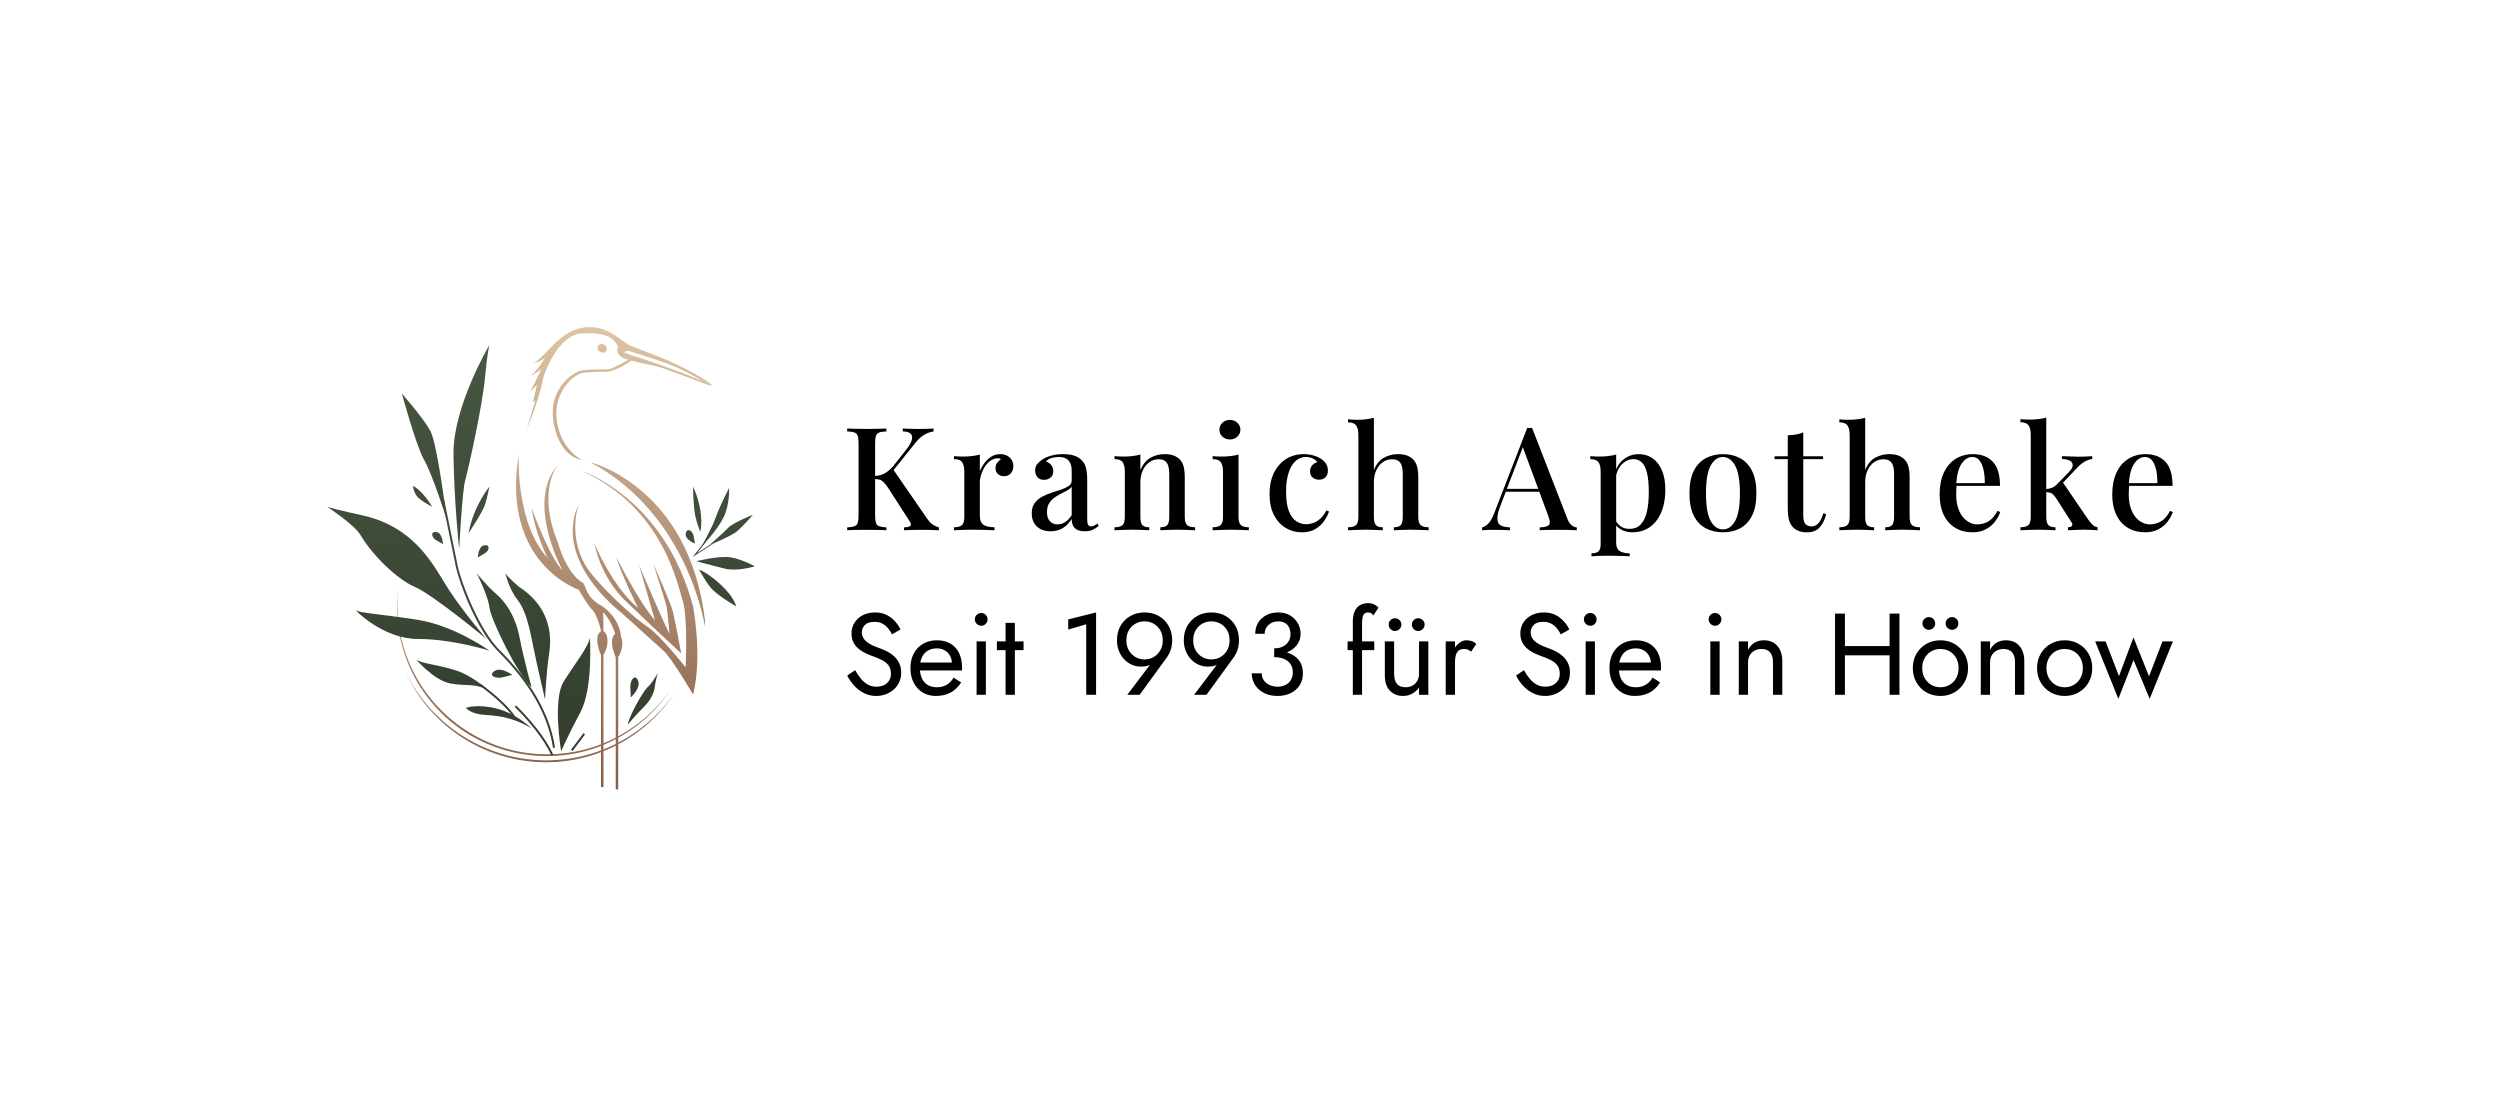 <svg xmlns="http://www.w3.org/2000/svg" viewBox="20 168.039 535.004 238.922"> <g transform="rotate(0 135.76 287.5)"><svg xmlns="http://www.w3.org/2000/svg" xmlns:xlink="http://www.w3.org/1999/xlink" id="Layer_1" dataName="Layer 1" viewBox="28.79 55.697 638.12 689.713" height="98.922" width="91.52" y="238.039" x="90" preserveAspectRatio="xMinYMin" style="overflow: visible;"><linearGradient id="linear-gradient" x1="439.15" y1="21.84" x2="439.15" y2="877.69" gradientUnits="userSpaceOnUse" style=""><stop offset="0" stop-color="#e2c8a9"></stop><stop offset="0.96" stop-color="#794f38"></stop><stop offset="1" stop-color="#2e382a"></stop></linearGradient><linearGradient id="linear-gradient-2" x1="404.41" y1="21.84" x2="404.41" y2="877.69" xlink:href="#linear-gradient" style=""></linearGradient><linearGradient id="linear-gradient-3" x1="532.79" y1="21.84" x2="532.79" y2="877.69" xlink:href="#linear-gradient" style=""></linearGradient><linearGradient id="linear-gradient-4" x1="532.9" y1="21.84" x2="532.9" y2="877.69" xlink:href="#linear-gradient" style=""></linearGradient><linearGradient id="linear-gradient-5" x1="424.99" y1="21.84" x2="424.99" y2="877.69" xlink:href="#linear-gradient" style=""></linearGradient><linearGradient id="linear-gradient-6" x1="507.05" y1="21.84" x2="507.05" y2="877.69" xlink:href="#linear-gradient" style=""></linearGradient><linearGradient id="linear-gradient-7" x1="488.26" y1="21.84" x2="488.26" y2="877.69" xlink:href="#linear-gradient" style=""></linearGradient><linearGradient id="linear-gradient-8" x1="375.94" y1="21.84" x2="375.94" y2="877.69" xlink:href="#linear-gradient" style=""></linearGradient><linearGradient id="linear-gradient-9" x1="359.33" y1="21.84" x2="359.33" y2="877.69" xlink:href="#linear-gradient" style=""></linearGradient><linearGradient id="linear-gradient-10" x1="492.41" y1="21.84" x2="492.41" y2="877.69" xlink:href="#linear-gradient" style=""></linearGradient><linearGradient id="linear-gradient-11" x1="439.56" y1="21.84" x2="439.56" y2="877.69" xlink:href="#linear-gradient" style=""></linearGradient><linearGradient id="linear-gradient-12" x1="461.58" y1="21.84" x2="461.58" y2="877.69" xlink:href="#linear-gradient" style=""></linearGradient><linearGradient id="linear-gradient-13" x1="451.28" y1="21.84" x2="451.28" y2="877.69" xlink:href="#linear-gradient" style=""></linearGradient><linearGradient id="linear-gradient-14" x1="337.44" y1="21.84" x2="337.44" y2="877.69" xlink:href="#linear-gradient" style=""></linearGradient><linearGradient id="linear-gradient-15" x1="346.68" y1="21.84" x2="346.68" y2="877.69" xlink:href="#linear-gradient" style=""></linearGradient><linearGradient id="linear-gradient-16" x1="173.87" y1="35.39" x2="173.87" y2="824.68" gradientUnits="userSpaceOnUse" style=""><stop offset="0" stop-color="#495942"></stop><stop offset="1" stop-color="#2e382a"></stop></linearGradient><linearGradient id="linear-gradient-17" x1="244.22" y1="35.39" x2="244.22" y2="824.68" xlink:href="#linear-gradient-16" style=""></linearGradient><linearGradient id="linear-gradient-18" x1="255.43" y1="35.39" x2="255.43" y2="824.68" xlink:href="#linear-gradient-16" style=""></linearGradient><linearGradient id="linear-gradient-19" x1="171.28" y1="35.39" x2="171.28" y2="824.68" xlink:href="#linear-gradient-16" style=""></linearGradient><linearGradient id="linear-gradient-20" x1="328.14" y1="35.39" x2="328.14" y2="824.68" xlink:href="#linear-gradient-16" style=""></linearGradient><linearGradient id="linear-gradient-21" x1="292.88" y1="35.39" x2="292.88" y2="824.68" xlink:href="#linear-gradient-16" style=""></linearGradient><linearGradient id="linear-gradient-22" x1="499.95" y1="35.39" x2="499.95" y2="824.68" xlink:href="#linear-gradient-16" style=""></linearGradient><linearGradient id="linear-gradient-23" x1="397.27" y1="35.39" x2="397.27" y2="824.68" xlink:href="#linear-gradient-16" style=""></linearGradient><linearGradient id="linear-gradient-24" x1="147.66" y1="35.39" x2="147.66" y2="824.68" xlink:href="#linear-gradient-16" style=""></linearGradient><linearGradient id="linear-gradient-25" x1="171.1" y1="35.39" x2="171.1" y2="824.68" xlink:href="#linear-gradient-16" style=""></linearGradient><linearGradient id="linear-gradient-26" x1="214.01" y1="35.39" x2="214.01" y2="824.68" xlink:href="#linear-gradient-16" style=""></linearGradient><linearGradient id="linear-gradient-27" x1="284.98" y1="35.39" x2="284.98" y2="824.68" xlink:href="#linear-gradient-16" style=""></linearGradient><linearGradient id="linear-gradient-28" x1="581" y1="35.39" x2="581" y2="824.68" xlink:href="#linear-gradient-16" style=""></linearGradient><linearGradient id="linear-gradient-29" x1="607.87" y1="35.39" x2="607.87" y2="824.68" xlink:href="#linear-gradient-16" style=""></linearGradient><linearGradient id="linear-gradient-30" x1="631.47" y1="35.39" x2="631.47" y2="824.68" xlink:href="#linear-gradient-16" style=""></linearGradient><linearGradient id="linear-gradient-31" x1="623.28" y1="35.39" x2="623.28" y2="824.68" xlink:href="#linear-gradient-16" style=""></linearGradient><linearGradient id="linear-gradient-32" x1="611.57" y1="35.39" x2="611.57" y2="824.68" xlink:href="#linear-gradient-16" style=""></linearGradient><linearGradient id="linear-gradient-33" x1="261.76" y1="35.39" x2="261.76" y2="824.68" xlink:href="#linear-gradient-16" style=""></linearGradient><linearGradient id="linear-gradient-34" x1="570.79" y1="35.39" x2="570.79" y2="824.68" xlink:href="#linear-gradient-16" style=""></linearGradient><linearGradient id="linear-gradient-36" x1="193.61" y1="35.39" x2="193.61" y2="824.68" xlink:href="#linear-gradient-16" style=""></linearGradient><linearGradient id="linear-gradient-37" x1="289.89" y1="35.39" x2="289.89" y2="824.68" xlink:href="#linear-gradient-16" style=""></linearGradient><linearGradient id="linear-gradient-38" x1="487.44" y1="35.39" x2="487.44" y2="824.68" xlink:href="#linear-gradient-16" style=""></linearGradient><linearGradient id="linear-gradient-39" x1="284.49" y1="35.39" x2="284.49" y2="824.68" xlink:href="#linear-gradient-16" style=""></linearGradient><linearGradient id="linear-gradient-40" x1="282.27" y1="35.39" x2="282.27" y2="824.68" xlink:href="#linear-gradient-16" style=""></linearGradient><linearGradient id="linear-gradient-41" x1="337.51" y1="35.39" x2="337.51" y2="824.68" xlink:href="#linear-gradient-16" style=""></linearGradient><linearGradient id="linear-gradient-42" x1="403.19" y1="35.39" x2="403.19" y2="824.68" gradientTransform="translate(701.31 -52.55) rotate(53.14)" xlink:href="#linear-gradient-16" style=""></linearGradient><linearGradient id="linear-gradient-43" x1="590.26" y1="35.39" x2="590.26" y2="824.68" xlink:href="#linear-gradient-16" style=""></linearGradient><path class="cls-1" d="M422.4,59s34.16,8,46.3,21.65L518.4,100l51.33,21.46,26.81,16.45,4.94,3.39,1.58.8-.8.16-58.75-20.27-59-17.66s-22.3,11.2-26.11,13-28.38,3.1-28.38,3.1L399,125.79s-33.84,20.39-30.14,56.89,12.07,51.86,25.06,62.78,31.06,10.07,51.95,23.62,99.63,61.09,123.48,134.68,4.8,189.56,4.8,189.56l-10.3-21.86s-60.11-66.9-71.4-74.24-57-20.8-57-20.8-28.51-32.28-30.49-34.82-7.62-4.23-7.62-4.23S348.14,411.12,340,390.22s-22.87-68.9-22.87-68.9-15.08-61.65,9.12-112c0,0,16.58-47.25,17.71-58.83s15.24-60.42,31.34-72.56S412.8,58.16,422.4,59Z" style="fill: #ffffff; fill-opacity: 0;"></path><path class="cls-2" d="M437.26,80.94s2.73-1.5,6.87,2.45,1.79,12.33-5.65,10.16S429.54,83,437.26,80.94Z" style="fill: url(#linear-gradient);"></path><path class="cls-3" d="M336.93,181.84s10.92-31.25,13.55-46.31,25.23-68.89,58-70.4,48.94,3.39,57.22,25.6c0,0,5.65-7.15,16.95-6,0,0-13.93-9-23-15.81s-33.13-20-61.74-9S351.61,103.53,336,109.55c0,0,10.92-1.5,18.07-8.28,0,0-9.22,16.75-22.21,28.24l16.56-10.75-16.56,33.71L342,141.37l-6,26.73,3.77-3.2L326.2,209.32Z" style="fill: url(#linear-gradient-2);"></path><path class="cls-4" d="M463.33,82.46l2.54,4.82,13.33-4.82s25.64,10,47.1,18.44,60.7,28.23,77.36,41.5l-15.53-6.78s-29.08-17.78-55.34-26.82-55.06-18.07-55.06-18.07a60.8,60.8,0,0,1-12.42,3.18C459.1,94.68,463.33,82.46,463.33,82.46Z" style="fill: url(#linear-gradient-3);"></path><path class="cls-5" d="M465.68,90.73s15.16,7.06,24.47,9.32,67.2,23.43,67.2,23.43l46.31,18.92H598.3s-66.64-25.13-73.42-27.1-48.56-9.6-55.9-14.4-6.84-9.15-6.84-9.15Z" style="fill: url(#linear-gradient-4);"></path><path class="cls-6" d="M481.35,102.61S456,117.55,449.5,118.4s-34.33-.2-43.2,2.54c-15.53,4.8-52.8,33.6-37,88.38,0,0,8.47,38.68,39.81,44.61,0,0-30.49-14.12-37.27-57s24.28-71.44,40.38-73.13c12.3-1.3,26.08-1.44,31.9-1.43a27.54,27.54,0,0,0,7.05-.9c6.28-1.66,18.91-6.09,33.33-17.16Z" style="fill: url(#linear-gradient-5);"></path><path class="cls-7" d="M421.46,257.32S568.93,292.9,592.65,493.65V503S568.76,336.09,421.46,257.32Z" style="fill: url(#linear-gradient-6);"></path><path class="cls-8" d="M404.41,319.15S383.14,377,425.5,426.73c26.44,31.06,62.87,63.81,81.55,76.24s56.76,60.42,56.76,60.42,3.43-74.82-4.2-98.54-28.8-138.92-149.93-194c0,0,122,39,165.18,201.6,0,0,14.4,74.73,0,131.39,0,0-31.62-53.84-43.67-64.75s-62.87-56.85-62.87-56.85S364.41,404.71,404.41,319.15Z" style="fill: url(#linear-gradient-7);"></path><path class="cls-9" d="M373.08,261.27s-31.79,38.28,0,115.7c0,0,12.79,47.31,37.62,60.4,2.17,1.14,4.37,12.61,10.76,20.61,7.16,9,18.44,14.49,18.44,14.49s2.82,30.12,0,46.68c0,0-6.09-32-14.91-41s-20.58-30.5-20.58-30.5-116.7-38.68-89.6-202.16c0,0-7.35,129.6,65.44,173.51C380.25,419,324.13,317,373.08,261.27Z" style="fill: url(#linear-gradient-8);"></path><path class="cls-10" d="M333.92,325.65s30,83.65,50.82,97.13L365.48,416S340.32,370.82,333.92,325.65Z" style="fill: url(#linear-gradient-9);"></path><path class="cls-11" d="M427.66,378.75s27.11,65.11,65.13,96c0,0-24.85-49.33-32.56-76.05,0,0,34.44,68.52,57.78,94.5L494.3,411.11s35.76,83.2,40.28,91.86l5.27,10.54s-3.39-35.39-4.52-41-20-64.37-20-64.37,26,58.72,29.36,71.9,12.43,62.49,12.43,62.49l-44.8-41.78L474,464.19S439.14,433.55,427.66,378.75Z" style="fill: url(#linear-gradient-10);"></path><path class="cls-12" d="M437.45,742V545.13s-12.74-27.59.22-35.91c0,0,4.11-1.93,7.5,4.85s3.07,18.82-4,30.68V742Z" style="fill: url(#linear-gradient-11);"></path><path class="cls-13" d="M459.47,745.41V548.52s-12.73-27.6.22-35.92c0,0,4.11-1.92,7.5,4.86s3.07,18.82-4,30.68V745.41Z" style="fill: url(#linear-gradient-12);"></path><path class="cls-14" d="M460.51,519.15s-6.5-28.61-25.13-42.73l4.52-3.95s25.5,17.13,27.29,45Z" style="fill: url(#linear-gradient-13);"></path><path class="cls-15" d="M134.82,445.17C119,600.24,260,723.62,411.39,686.43c52.51-13,99.53-45.84,130.48-90.43a224.37,224.37,0,0,1-50.64,54.2A203.93,203.93,0,0,1,468,665.74c-2.52,1.48-5.58,3.3-8.16,4.52-90.28,48.29-206.13,26.27-272.52-51.68-41.15-47-60.57-111.55-52.46-173.41Z" style="fill: url(#linear-gradient-14);"></path><path class="cls-16" d="M145.66,569.82c43.15,89.36,138.77,142.52,237.41,130.65,65.82-7.33,126.88-44.79,164.62-99.05a231.19,231.19,0,0,1-90.93,80.13c-116.64,56.94-257.51,6.61-311.1-111.73Z" style="fill: url(#linear-gradient-15);"></path><path class="cls-17" d="M140.32,154.82s32.09,36.43,42.64,56,24.47,132.52,24.47,132.52S186.25,276,173.87,254.5,140.32,154.82,140.32,154.82Z" style="fill: url(#linear-gradient-16);"></path><path class="cls-18" d="M225.87,386.92s4.52-87.25,9-102.68,25.41-109.93,29.36-151.72,6.78-50.26,6.78-50.26-54.49,92.05-53.65,163.2S225.87,386.92,225.87,386.92Z" style="fill: url(#linear-gradient-17);"></path><path class="cls-19" d="M239.8,363.29s21.84-32.37,25.23-44.42,6-25.22,6-25.22S247.33,322.26,239.8,363.29Z" style="fill: url(#linear-gradient-18);"></path><path class="cls-20" d="M185.59,323.77S172,300.24,157,292.71a29.19,29.19,0,0,0,6,15.53C168.65,315.11,185.59,323.77,185.59,323.77Z" style="fill: url(#linear-gradient-19);"></path><path class="cls-21" d="M354.06,611.39s1.13-35,6.21-70-4.51-71.72-45.17-98.26c0,0-16.66-13.84-20.33-20.33,0,0,4.8,22.87,18.07,39.81s18.35,43.76,24,72S354.06,611.39,354.06,611.39Z" style="fill: url(#linear-gradient-20);"></path><path class="cls-22" d="M333.92,593.32S322.63,553,316.23,519.91s-20.33-53.09-35-65.89-29.36-31.24-29.36-31.24,16.94,33.13,19.2,51.57S313.78,575.25,333.92,593.32Z" style="fill: url(#linear-gradient-21);"></path><path class="cls-23" d="M477.52,648.71s12.74-15.09,24-26.37,15.35-22,16.45-31.13a132.63,132.63,0,0,1,4.43-19.75s-8.45,15.4-15.06,21.17S479.24,636.05,477.52,648.71Z" style="fill: url(#linear-gradient-22);"></path><path class="cls-24" d="M378,688.56s-13.18-76.79,3.76-103.9,36.9-51.58,39.15-65.51c0,0,4.9,75.3-13.93,110.69S378,688.56,378,688.56Z" style="fill: url(#linear-gradient-23);"></path><path class="cls-25" d="M266.53,521s-33.13-38.4-55.34-72.29S163.19,355.58,83,336.94c0,0-43.48-9.41-54.21-13.17,0,0,40.72,26.69,49.69,42,18.08,30.76,55,66.45,81.51,77.74S266.53,521,266.53,521Z" style="fill: url(#linear-gradient-24);"></path><path class="cls-26" d="M271.05,538.54s-52.52-37.83-108.42-46.3-86.4-10.17-91.49-14.12c0,0,41.23,42.92,93.18,42.92S271.05,538.54,271.05,538.54Z" style="fill: url(#linear-gradient-25);"></path><path class="cls-27" d="M266.53,595.58S245.36,575,217.4,566.78s-48.28-9-55.9-15.25c0,0,26.82,31.34,51.1,35.86S244.51,586.82,266.53,595.58Z" style="fill: url(#linear-gradient-26);"></path><path class="cls-28" d="M333.92,654.59s-21.08-21.46-51-29.37S236,623.81,236,623.81s6.21,9.6,30.49,10.73S312.65,641.32,333.92,654.59Z" style="fill: url(#linear-gradient-27);"></path><path class="cls-29" d="M574.86,293.65s16.94,33.69,11,67.29c0,0-4.23-7.62-7.62-23.15S574.86,293.65,574.86,293.65Z" style="fill: url(#linear-gradient-28);"></path><path class="cls-30" d="M587.13,383.53s16-27.95,21.61-44,19.77-43.76,19.77-43.76,1.69,23.72-8.19,43.9S587.13,383.53,587.13,383.53Z" style="fill: url(#linear-gradient-29);"></path><path class="cls-31" d="M598.86,381.27s21.18-18.35,28.24-26,37-19.48,37-19.48-17.22,20.33-26.25,26.54S598.86,381.27,598.86,381.27Z" style="fill: url(#linear-gradient-30);"></path><path class="cls-32" d="M579.66,405s34.45-8.75,51.81-5.65,35.44,13.27,35.44,13.27-25.7,7.91-43.63,3.67S579.66,405,579.66,405Z" style="fill: url(#linear-gradient-31);"></path><path class="cls-33" d="M583.9,417.53s12.42,4.12,32.37,22.56,23,32.38,23,32.38S610.63,455.93,601.59,445,583.9,417.53,583.9,417.53Z" style="fill: url(#linear-gradient-32);"></path><path class="cls-34" d="M253.73,399.34s.38-16.52,9.55-18.07,7.63,7.34,1.56,11.58" style="fill: url(#linear-gradient-33);"></path><path class="cls-35" d="M577.77,378.75s-15.44-5.87-13.84-15,9.47-4.73,11.43,2.41" style="fill: url(#linear-gradient-34);"></path><path class="cls-31" d="M620.13,379.26s11.72-11.64,19.41-6.4.4,10.58-6.91,9.42" style="fill: url(#linear-gradient-30);"></path><path class="cls-36" d="M201.64,379.58s-.38-16.52-9.56-18.07-7.62,7.34-1.55,11.57" style="fill: url(#linear-gradient-36);"></path><path class="cls-37" d="M305.07,574.66s-16.82-12.57-26.54-5.77,1.07,11.21,10.49,9.7" style="fill: url(#linear-gradient-37);"></path><path class="cls-38" d="M481.88,608.16s15.65-14,10.9-24.88-11.19-1.17-11.58,8.36" style="fill: url(#linear-gradient-38);"></path><path class="cls-39" d="M365.85,683.61c-7.1-48.41-34.67-96.86-81.93-144C253.2,509,226.27,439.73,220.45,411.22l-20.28-99.39,2.94-.6,20.28,99.39c5.6,27.43,32.79,97.07,62.65,126.86,47.73,47.61,75.58,96.63,82.78,145.69Z" style="fill: url(#linear-gradient-39);"></path><path class="cls-40" d="M306.53,637.53c-15.67-22.77-50.63-47.21-51-47.45l1.71-2.46c.35.24,35.76,25,51.74,48.21Z" style="fill: url(#linear-gradient-40);"></path><path class="cls-41" d="M363.58,695.09c-16.22-35.9-54.5-72.33-54.88-72.7l2.06-2.18c.39.37,39.09,37.21,55.55,73.65Z" style="fill: url(#linear-gradient-41);"></path><rect class="cls-42" x="387.66" y="673.42" width="31.06" height="3" transform="translate(-378.67 592.62) rotate(-53.14)" style="fill: url(#linear-gradient-42);"></rect><polygon class="cls-43" points="594.25 373.65 574.11 398.68 606.41 377.99 598.86 381.27 581.26 392.66 594.11 375.99 594.25 373.65" style="fill: url(#linear-gradient-43);"></polygon></svg></g> <g transform="rotate(0 343.154 307.353)"><svg y="297.113" viewBox="0.94 6.95 283.7 20.48" x="201.304" height="20.48" width="283.7" style="overflow: visible;"><g fill="#000" style=""><path d="M2.63 21.30L2.63 21.30L0.94 22.44Q1.51 23.59 2.42 24.59Q3.33 25.60 4.53 26.20Q5.73 26.81 7.15 26.81L7.15 26.81Q8.19 26.81 9.15 26.47Q10.10 26.12 10.86 25.47Q11.62 24.83 12.05 23.91Q12.49 22.99 12.49 21.85L12.49 21.85Q12.49 20.66 12.07 19.80Q11.64 18.94 10.99 18.33Q10.33 17.73 9.56 17.33Q8.79 16.93 8.09 16.68L8.09 16.68Q6.58 16.16 5.70 15.63Q4.82 15.09 4.44 14.49Q4.07 13.88 4.07 13.16L4.07 13.16Q4.07 12.31 4.72 11.63Q5.36 10.95 6.78 10.95L6.78 10.95Q7.80 10.95 8.50 11.35Q9.21 11.74 9.71 12.36Q10.20 12.98 10.53 13.63L10.53 13.63L12.34 12.59Q11.92 11.67 11.17 10.84Q10.43 10.01 9.37 9.47Q8.32 8.94 6.90 8.94L6.90 8.94Q5.44 8.94 4.30 9.52Q3.15 10.10 2.51 11.12Q1.86 12.14 1.86 13.43L1.86 13.43Q1.86 14.62 2.32 15.44Q2.78 16.26 3.50 16.82Q4.22 17.38 5.02 17.74Q5.81 18.10 6.45 18.32L6.45 18.32Q7.45 18.67 8.33 19.10Q9.21 19.54 9.76 20.23Q10.30 20.93 10.30 22.10L10.30 22.10Q10.30 23.29 9.46 24.06Q8.61 24.83 7.22 24.83L7.22 24.83Q6.18 24.83 5.36 24.38Q4.54 23.93 3.89 23.14Q3.23 22.34 2.63 21.30ZM19.89 26.81L19.89 26.81Q21.72 26.81 23.08 26.08Q24.43 25.35 25.32 23.91L25.32 23.91L23.71 22.89Q23.09 23.93 22.20 24.44Q21.30 24.95 20.13 24.95L20.13 24.95Q18.97 24.95 18.15 24.45Q17.33 23.96 16.91 23.01Q16.49 22.07 16.49 20.73L16.49 20.73Q16.51 19.41 16.94 18.51Q17.38 17.60 18.19 17.12Q18.99 16.63 20.13 16.63L20.13 16.63Q21.10 16.63 21.82 17.06Q22.54 17.48 22.95 18.22Q23.36 18.97 23.36 19.99L23.36 19.99Q23.36 20.16 23.29 20.42Q23.21 20.68 23.14 20.80L23.14 20.80L23.93 19.66L15.74 19.66L15.74 21.35L25.50 21.35Q25.50 21.30 25.51 21.12Q25.52 20.93 25.52 20.76L25.52 20.76Q25.52 18.94 24.88 17.63Q24.23 16.31 23.03 15.60Q21.82 14.90 20.13 14.90L20.13 14.90Q18.45 14.90 17.17 15.64Q15.89 16.39 15.18 17.73Q14.47 19.07 14.47 20.85L14.47 20.85Q14.47 22.62 15.16 23.96Q15.84 25.30 17.07 26.06Q18.30 26.81 19.89 26.81ZM28.25 10.43L28.25 10.43Q28.25 10.97 28.66 11.38Q29.07 11.79 29.62 11.79L29.62 11.79Q30.19 11.79 30.59 11.38Q30.98 10.97 30.98 10.43L30.98 10.43Q30.98 9.86 30.59 9.46Q30.19 9.06 29.62 9.06L29.62 9.06Q29.07 9.06 28.66 9.46Q28.25 9.86 28.25 10.43ZM30.61 15.14L28.63 15.14L28.63 26.56L30.61 26.56L30.61 15.14ZM38.68 15.14L32.97 15.14L32.97 17.01L38.68 17.01L38.68 15.14ZM36.82 11.17L34.83 11.17L34.83 26.56L36.82 26.56L36.82 11.17ZM48.24 10.43L48.24 12.61L52.09 11.47L52.09 26.56L54.20 26.56L54.20 8.94L48.24 10.43ZM68.47 14.90L68.47 14.90Q68.47 16.09 67.96 17.01Q67.45 17.92 66.57 18.46Q65.69 18.99 64.57 18.99L64.57 18.99Q63.46 18.99 62.58 18.46Q61.69 17.92 61.19 17.01Q60.68 16.09 60.68 14.90L60.68 14.90Q60.68 13.70 61.19 12.80Q61.69 11.89 62.58 11.37Q63.46 10.85 64.57 10.85L64.57 10.85Q65.69 10.85 66.57 11.37Q67.45 11.89 67.96 12.80Q68.47 13.70 68.47 14.90ZM60.88 26.56L63.53 26.56L69.39 18.50Q69.89 17.80 70.19 16.88Q70.48 15.96 70.48 14.90L70.48 14.90Q70.48 13.11 69.70 11.77Q68.92 10.43 67.59 9.68Q66.26 8.94 64.57 8.94L64.57 8.94Q62.91 8.94 61.57 9.68Q60.23 10.43 59.45 11.77Q58.67 13.11 58.67 14.90L58.67 14.90Q58.67 16.09 59.06 17.12Q59.46 18.15 60.17 18.92Q60.88 19.69 61.81 20.11Q62.74 20.53 63.80 20.53L63.80 20.53Q64.65 20.53 65.31 20.33Q65.96 20.13 66.46 19.51L66.46 19.51L66.31 19.39L60.88 26.56ZM82.77 14.90L82.77 14.90Q82.77 16.09 82.26 17.01Q81.75 17.92 80.87 18.46Q79.99 18.99 78.87 18.99L78.87 18.99Q77.76 18.99 76.88 18.46Q75.99 17.92 75.49 17.01Q74.98 16.09 74.98 14.90L74.98 14.90Q74.98 13.70 75.49 12.80Q75.99 11.89 76.88 11.37Q77.76 10.85 78.87 10.85L78.87 10.85Q79.99 10.85 80.87 11.37Q81.75 11.89 82.26 12.80Q82.77 13.70 82.77 14.90ZM75.18 26.56L77.83 26.56L83.69 18.50Q84.19 17.80 84.49 16.88Q84.78 15.96 84.78 14.90L84.78 14.90Q84.78 13.11 84.00 11.77Q83.22 10.43 81.89 9.68Q80.56 8.94 78.87 8.94L78.87 8.94Q77.21 8.94 75.87 9.68Q74.53 10.43 73.75 11.77Q72.97 13.11 72.97 14.90L72.97 14.90Q72.97 16.09 73.36 17.12Q73.76 18.15 74.47 18.92Q75.18 19.69 76.11 20.11Q77.04 20.53 78.11 20.53L78.11 20.53Q78.95 20.53 79.61 20.33Q80.27 20.13 80.76 19.51L80.76 19.51L80.61 19.39L75.18 26.56ZM92.31 16.63L92.31 18.00Q93.99 18.00 95.26 17.40Q96.53 16.81 97.25 15.79Q97.97 14.77 97.97 13.56L97.97 13.56Q97.97 12.31 97.38 11.27Q96.80 10.23 95.72 9.58Q94.64 8.94 93.15 8.94L93.15 8.94Q91.74 8.94 90.63 9.52Q89.53 10.10 88.89 11.12Q88.26 12.14 88.26 13.51L88.26 13.51L90.27 13.51Q90.27 12.36 91.11 11.61Q91.96 10.85 93.18 10.85L93.18 10.85Q94.04 10.85 94.63 11.20Q95.21 11.54 95.51 12.18Q95.81 12.81 95.81 13.63L95.81 13.63Q95.81 14.25 95.57 14.80Q95.33 15.34 94.89 15.75Q94.44 16.16 93.80 16.40Q93.15 16.63 92.31 16.63L92.31 16.63ZM93.05 26.81L93.05 26.81Q94.62 26.81 95.83 26.22Q97.05 25.62 97.76 24.53Q98.46 23.44 98.46 21.97L98.46 21.97Q98.46 20.68 97.98 19.76Q97.49 18.84 96.64 18.26Q95.78 17.68 94.68 17.40Q93.57 17.13 92.31 17.13L92.31 17.13L92.31 18.50Q93.15 18.50 93.87 18.69Q94.59 18.89 95.14 19.30Q95.68 19.71 95.99 20.32Q96.30 20.93 96.30 21.72L96.30 21.72Q96.30 22.67 95.91 23.36Q95.51 24.06 94.78 24.44Q94.04 24.83 93.05 24.83L93.05 24.83Q92.06 24.83 91.29 24.45Q90.52 24.08 90.08 23.44Q89.65 22.79 89.65 21.97L89.65 21.97L87.51 21.97Q87.51 22.99 87.91 23.87Q88.31 24.75 89.03 25.41Q89.75 26.07 90.77 26.44Q91.78 26.81 93.05 26.81ZM113.73 15.14L108.02 15.14L108.02 17.01L113.73 17.01L113.73 15.14ZM113.53 9.58L113.53 9.58L114.63 7.94Q114.45 7.70 114.14 7.47Q113.83 7.25 113.41 7.10Q112.99 6.95 112.44 6.95L112.44 6.95Q111.40 6.95 110.67 7.39Q109.93 7.82 109.54 8.69Q109.14 9.56 109.14 10.92L109.14 10.92L109.14 26.56L111.12 26.56L111.12 11.17Q111.12 10.35 111.27 9.86Q111.42 9.36 111.68 9.15Q111.94 8.94 112.32 8.94L112.32 8.94Q112.61 8.94 112.95 9.05Q113.28 9.16 113.53 9.58ZM123.31 15.14L123.31 26.56L125.30 26.56L125.30 15.14L123.31 15.14ZM117.98 22.10L117.98 22.10L117.98 15.14L115.99 15.14L115.99 22.34Q115.99 24.55 117.07 25.68Q118.15 26.81 119.91 26.81L119.91 26.81Q121.11 26.81 122.07 26.19Q123.04 25.57 123.63 24.52Q124.21 23.46 124.21 22.10L124.21 22.10L123.31 22.10Q123.31 22.92 122.95 23.56Q122.59 24.21 121.94 24.58Q121.28 24.95 120.41 24.95L120.41 24.95Q119.19 24.95 118.59 24.23Q117.98 23.51 117.98 22.10ZM121.78 11.54L121.78 11.54Q121.78 12.09 122.17 12.50Q122.57 12.91 123.12 12.91L123.12 12.91Q123.69 12.91 124.10 12.50Q124.51 12.09 124.51 11.54L124.51 11.54Q124.51 10.97 124.10 10.58Q123.69 10.18 123.12 10.18L123.12 10.18Q122.57 10.18 122.17 10.58Q121.78 10.97 121.78 11.54ZM116.81 11.54L116.81 11.54Q116.81 12.09 117.21 12.50Q117.60 12.91 118.15 12.91L118.15 12.91Q118.72 12.91 119.13 12.50Q119.54 12.09 119.54 11.54L119.54 11.54Q119.54 10.97 119.13 10.58Q118.72 10.18 118.15 10.18L118.15 10.18Q117.60 10.18 117.21 10.58Q116.81 10.97 116.81 11.54ZM131.01 26.56L131.01 15.14L129.02 15.14L129.02 26.56L131.01 26.56ZM134.46 17.33L134.46 17.33L135.55 15.69Q135.11 15.22 134.57 15.06Q134.04 14.90 133.42 14.90L133.42 14.90Q132.62 14.90 131.86 15.52Q131.09 16.14 130.60 17.19Q130.12 18.25 130.12 19.61L130.12 19.61L131.01 19.61Q131.01 18.79 131.17 18.15Q131.33 17.50 131.76 17.13Q132.18 16.76 132.92 16.76L132.92 16.76Q133.42 16.76 133.74 16.89Q134.06 17.03 134.46 17.33ZM145.76 21.30L145.76 21.30L144.07 22.44Q144.64 23.59 145.55 24.59Q146.45 25.60 147.66 26.20Q148.86 26.81 150.28 26.81L150.28 26.81Q151.32 26.81 152.28 26.47Q153.23 26.12 153.99 25.47Q154.75 24.83 155.18 23.91Q155.61 22.99 155.61 21.85L155.61 21.85Q155.61 20.66 155.19 19.80Q154.77 18.94 154.11 18.33Q153.45 17.73 152.68 17.33Q151.92 16.93 151.22 16.68L151.22 16.68Q149.71 16.16 148.82 15.63Q147.94 15.09 147.57 14.49Q147.20 13.88 147.20 13.16L147.20 13.16Q147.20 12.31 147.84 11.63Q148.49 10.95 149.90 10.95L149.90 10.95Q150.92 10.95 151.63 11.35Q152.34 11.74 152.83 12.36Q153.33 12.98 153.65 13.63L153.65 13.63L155.47 12.59Q155.04 11.67 154.30 10.84Q153.55 10.01 152.50 9.47Q151.44 8.94 150.03 8.94L150.03 8.94Q148.56 8.94 147.42 9.52Q146.28 10.10 145.63 11.12Q144.99 12.14 144.99 13.43L144.99 13.43Q144.99 14.62 145.45 15.44Q145.91 16.26 146.63 16.82Q147.35 17.38 148.14 17.74Q148.94 18.10 149.58 18.32L149.58 18.32Q150.57 18.67 151.46 19.10Q152.34 19.54 152.88 20.23Q153.43 20.93 153.43 22.10L153.43 22.10Q153.43 23.29 152.59 24.06Q151.74 24.83 150.35 24.83L150.35 24.83Q149.31 24.83 148.49 24.38Q147.67 23.93 147.01 23.14Q146.35 22.34 145.76 21.30ZM158.59 10.43L158.59 10.43Q158.59 10.97 159.00 11.38Q159.41 11.79 159.96 11.79L159.96 11.79Q160.53 11.79 160.93 11.38Q161.32 10.97 161.32 10.43L161.32 10.43Q161.32 9.86 160.93 9.46Q160.53 9.06 159.96 9.06L159.96 9.06Q159.41 9.06 159.00 9.46Q158.59 9.86 158.59 10.43ZM160.95 15.14L158.97 15.14L158.97 26.56L160.95 26.56L160.95 15.14ZM169.47 26.81L169.47 26.81Q171.31 26.81 172.66 26.08Q174.01 25.35 174.90 23.91L174.90 23.91L173.29 22.89Q172.67 23.93 171.78 24.44Q170.88 24.95 169.72 24.95L169.72 24.95Q168.55 24.95 167.73 24.45Q166.91 23.96 166.49 23.01Q166.07 22.07 166.07 20.73L166.07 20.73Q166.09 19.41 166.53 18.51Q166.96 17.60 167.77 17.12Q168.57 16.63 169.72 16.63L169.72 16.63Q170.68 16.63 171.40 17.06Q172.12 17.48 172.53 18.22Q172.94 18.97 172.94 19.99L172.94 19.99Q172.94 20.16 172.87 20.42Q172.79 20.68 172.72 20.80L172.72 20.80L173.51 19.66L165.32 19.66L165.32 21.35L175.08 21.35Q175.08 21.30 175.09 21.12Q175.10 20.93 175.10 20.76L175.10 20.76Q175.10 18.94 174.46 17.63Q173.81 16.31 172.61 15.60Q171.40 14.90 169.72 14.90L169.72 14.90Q168.03 14.90 166.75 15.64Q165.47 16.39 164.76 17.73Q164.06 19.07 164.06 20.85L164.06 20.85Q164.06 22.62 164.74 23.96Q165.42 25.30 166.65 26.06Q167.88 26.81 169.47 26.81ZM185.28 10.43L185.28 10.43Q185.28 10.97 185.69 11.38Q186.10 11.79 186.65 11.79L186.65 11.79Q187.22 11.79 187.62 11.38Q188.01 10.97 188.01 10.43L188.01 10.43Q188.01 9.86 187.62 9.46Q187.22 9.06 186.65 9.06L186.65 9.06Q186.10 9.06 185.69 9.46Q185.28 9.86 185.28 10.43ZM187.64 15.14L185.65 15.14L185.65 26.56L187.64 26.56L187.64 15.14ZM199.06 19.61L199.06 19.61L199.06 26.56L201.05 26.56L201.05 19.36Q201.05 17.30 199.99 16.10Q198.94 14.90 197.12 14.90L197.12 14.90Q196.01 14.90 195.15 15.39Q194.29 15.89 193.72 16.93L193.72 16.93L193.72 15.14L191.74 15.14L191.74 26.56L193.72 26.56L193.72 19.61Q193.72 18.77 194.08 18.12Q194.44 17.48 195.10 17.12Q195.76 16.76 196.63 16.76L196.63 16.76Q197.82 16.76 198.44 17.48Q199.06 18.20 199.06 19.61ZM213.51 16.14L213.51 18.12L225.43 18.12L225.43 16.14L213.51 16.14ZM226.12 9.19L224.01 9.19L224.01 26.56L226.12 26.56L226.12 9.19ZM214.45 9.19L212.34 9.19L212.34 26.56L214.45 26.56L214.45 9.19ZM228.98 20.85L228.98 20.85Q228.98 22.57 229.76 23.92Q230.54 25.27 231.88 26.04Q233.22 26.81 234.89 26.81L234.89 26.81Q236.57 26.81 237.90 26.04Q239.23 25.27 240.01 23.92Q240.80 22.57 240.80 20.85L240.80 20.85Q240.80 19.12 240.01 17.78Q239.23 16.44 237.90 15.67Q236.57 14.90 234.89 14.90L234.89 14.90Q233.22 14.90 231.88 15.67Q230.54 16.44 229.76 17.78Q228.98 19.12 228.98 20.85ZM230.99 20.85L230.99 20.85Q230.99 19.66 231.50 18.73Q232.01 17.80 232.89 17.28Q233.77 16.76 234.89 16.76L234.89 16.76Q236.00 16.76 236.89 17.28Q237.77 17.80 238.28 18.73Q238.78 19.66 238.78 20.85L238.78 20.85Q238.78 22.05 238.28 22.96Q237.77 23.88 236.89 24.42Q236.00 24.95 234.89 24.95L234.89 24.95Q233.77 24.95 232.89 24.42Q232.01 23.88 231.50 22.96Q230.99 22.05 230.99 20.85ZM236.00 11.30L236.00 11.30Q236.00 11.84 236.41 12.25Q236.82 12.66 237.37 12.66L237.37 12.66Q237.94 12.66 238.34 12.25Q238.73 11.84 238.73 11.30L238.73 11.30Q238.73 10.73 238.34 10.33Q237.94 9.93 237.37 9.93L237.37 9.93Q236.82 9.93 236.41 10.33Q236.00 10.73 236.00 11.30ZM231.04 11.30L231.04 11.30Q231.04 11.84 231.45 12.25Q231.86 12.66 232.40 12.66L232.40 12.66Q232.97 12.66 233.37 12.25Q233.77 11.84 233.77 11.30L233.77 11.30Q233.77 10.73 233.37 10.33Q232.97 9.93 232.40 9.93L232.40 9.93Q231.86 9.93 231.45 10.33Q231.04 10.73 231.04 11.30ZM250.85 19.61L250.85 19.61L250.85 26.56L252.84 26.56L252.84 19.36Q252.84 17.30 251.78 16.10Q250.73 14.90 248.91 14.90L248.91 14.90Q247.80 14.90 246.94 15.39Q246.08 15.89 245.51 16.93L245.51 16.93L245.51 15.14L243.53 15.14L243.53 26.56L245.51 26.56L245.51 19.61Q245.51 18.77 245.87 18.12Q246.23 17.48 246.89 17.12Q247.55 16.76 248.42 16.76L248.42 16.76Q249.61 16.76 250.23 17.48Q250.85 18.20 250.85 19.61ZM255.57 20.85L255.57 20.85Q255.57 22.57 256.35 23.92Q257.13 25.27 258.47 26.04Q259.81 26.81 261.48 26.81L261.48 26.81Q263.16 26.81 264.49 26.04Q265.82 25.27 266.60 23.92Q267.38 22.57 267.38 20.85L267.38 20.85Q267.38 19.12 266.60 17.78Q265.82 16.44 264.49 15.67Q263.16 14.90 261.48 14.90L261.48 14.90Q259.81 14.90 258.47 15.67Q257.13 16.44 256.35 17.78Q255.57 19.12 255.57 20.85ZM257.58 20.85L257.58 20.85Q257.58 19.66 258.09 18.73Q258.60 17.80 259.48 17.28Q260.36 16.76 261.48 16.76L261.48 16.76Q262.59 16.76 263.47 17.28Q264.36 17.80 264.86 18.73Q265.37 19.66 265.37 20.85L265.37 20.85Q265.37 22.05 264.86 22.96Q264.36 23.88 263.47 24.42Q262.59 24.95 261.48 24.95L261.48 24.95Q260.36 24.95 259.48 24.42Q258.60 23.88 258.09 22.96Q257.58 22.05 257.58 20.85ZM270.24 15.14L268.01 15.14L272.97 27.43L276.22 19.12L279.67 27.43L284.64 15.14L282.41 15.14L279.53 22.62L276.20 14.28L273.10 22.57L270.24 15.14Z" transform="translate(0, 0)"></path></g></svg></g> <g transform="rotate(0 343.149 272.244)"><svg xmlns="http://www.w3.org/2000/svg" y="257.404" viewBox="1.2 9.16 283.69 29.68" x="201.304" height="29.68" width="283.69" style="overflow: visible;"><g fill="#000000" style=""><path d="M19.68 11.50L19.68 11.50L19.68 12.12Q18.70 12.27 17.73 12.81Q16.76 13.35 15.78 14.58L15.78 14.58L9.87 21.96L10.92 20.08L18.30 30.78Q18.79 31.52 19.36 31.95Q19.93 32.38 20.82 32.66L20.82 32.66L20.82 33.27Q19.99 33.21 18.82 33.20Q17.65 33.18 16.76 33.18L16.76 33.18Q16.21 33.18 15.39 33.20Q14.58 33.21 13.35 33.27L13.35 33.27L13.35 32.66Q14.48 32.60 14.75 32.29Q15.01 31.98 14.52 31.28L14.52 31.28L10.06 24.36Q9.50 23.50 9.07 23.05Q8.64 22.60 8.18 22.46Q7.72 22.33 7.04 22.30L7.04 22.30L7.04 21.65Q8.33 21.62 9.27 21.07Q10.21 20.51 11.04 19.56L11.04 19.56L13.59 16.33Q14.67 15.01 14.98 14.07Q15.28 13.13 14.82 12.64Q14.36 12.15 13.10 12.12L13.10 12.12L13.10 11.50Q13.75 11.53 14.38 11.55Q15.01 11.56 15.67 11.58Q16.33 11.59 16.98 11.59L16.98 11.59Q17.81 11.59 18.50 11.56Q19.19 11.53 19.68 11.50ZM9.59 11.50L9.59 11.50L9.59 12.12Q8.58 12.15 8.06 12.35Q7.53 12.55 7.35 13.09Q7.17 13.62 7.17 14.76L7.17 14.76L7.17 30.01Q7.17 31.12 7.35 31.68Q7.53 32.23 8.06 32.41Q8.58 32.60 9.59 32.66L9.59 32.66L9.59 33.27Q8.86 33.21 7.73 33.20Q6.61 33.18 5.44 33.18L5.44 33.18Q4.15 33.18 3.03 33.20Q1.91 33.21 1.20 33.27L1.20 33.27L1.20 32.66Q2.24 32.60 2.77 32.41Q3.29 32.23 3.46 31.68Q3.63 31.12 3.63 30.01L3.63 30.01L3.63 14.76Q3.63 13.62 3.46 13.09Q3.29 12.55 2.75 12.35Q2.21 12.15 1.20 12.12L1.20 12.12L1.20 11.50Q1.91 11.53 3.03 11.56Q4.15 11.59 5.44 11.59L5.44 11.59Q6.61 11.59 7.73 11.56Q8.86 11.53 9.59 11.50ZM33.95 16.98L33.95 16.98Q34.84 16.98 35.47 17.34Q36.10 17.71 36.43 18.28Q36.75 18.85 36.75 19.56L36.75 19.56Q36.75 20.45 36.21 21.08Q35.67 21.71 34.78 21.71L34.78 21.71Q34.01 21.71 33.47 21.25Q32.94 20.79 32.94 19.99L32.94 19.99Q32.94 19.31 33.29 18.84Q33.64 18.36 34.10 18.08L34.10 18.08Q33.80 17.84 33.37 17.87L33.37 17.87Q32.54 17.90 31.83 18.41Q31.12 18.91 30.63 19.70Q30.14 20.48 29.86 21.37Q29.58 22.27 29.58 23.03L29.58 23.03L29.58 30.11Q29.58 31.61 30.41 32.12Q31.24 32.63 32.72 32.63L32.72 32.63L32.72 33.27Q32.01 33.24 30.71 33.20Q29.40 33.15 27.95 33.15L27.95 33.15Q26.85 33.15 25.74 33.20Q24.63 33.24 24.05 33.27L24.05 33.27L24.05 32.63Q25.25 32.63 25.76 32.17Q26.26 31.71 26.26 30.41L26.26 30.41L26.26 20.76Q26.26 19.37 25.80 18.71Q25.34 18.05 24.05 18.05L24.05 18.05L24.05 17.41Q25.03 17.50 25.96 17.50L25.96 17.50Q27.00 17.50 27.91 17.39Q28.82 17.28 29.58 17.07L29.58 17.07L29.58 20.60Q29.95 19.71 30.57 18.88Q31.18 18.05 32.04 17.51Q32.91 16.98 33.95 16.98ZM44.75 33.49L44.75 33.49Q43.45 33.49 42.53 33.00Q41.61 32.51 41.15 31.64Q40.69 30.78 40.69 29.68L40.69 29.68Q40.69 28.32 41.30 27.48Q41.92 26.63 42.88 26.11Q43.85 25.59 44.95 25.23Q46.04 24.88 47.01 24.56Q47.97 24.23 48.60 23.80Q49.24 23.37 49.24 22.66L49.24 22.66L49.24 20.57Q49.24 19.47 48.88 18.81Q48.53 18.14 47.93 17.87Q47.33 17.59 46.50 17.59L46.50 17.59Q45.79 17.59 44.99 17.79Q44.19 17.99 43.73 18.57L43.73 18.57Q44.41 18.76 44.85 19.30Q45.30 19.84 45.30 20.64L45.30 20.64Q45.30 21.50 44.73 21.99Q44.16 22.48 43.30 22.48L43.30 22.48Q42.35 22.48 41.89 21.88Q41.42 21.28 41.42 20.48L41.42 20.48Q41.42 19.65 41.84 19.13Q42.25 18.61 42.93 18.14L42.93 18.14Q43.67 17.65 44.82 17.31Q45.98 16.98 47.39 16.98L47.39 16.98Q48.71 16.98 49.68 17.27Q50.65 17.56 51.30 18.21L51.30 18.21Q52.06 18.91 52.31 19.97Q52.56 21.03 52.56 22.54L52.56 22.54L52.56 31.03Q52.56 31.80 52.76 32.12Q52.96 32.44 53.42 32.44L53.42 32.44Q53.73 32.44 54.02 32.29Q54.31 32.14 54.71 31.83L54.71 31.83L55.02 32.35Q54.37 32.87 53.71 33.18Q53.05 33.49 52.03 33.49L52.03 33.49Q51.05 33.49 50.43 33.18Q49.82 32.87 49.53 32.29Q49.24 31.71 49.24 30.85L49.24 30.85Q48.44 32.14 47.33 32.81Q46.22 33.49 44.75 33.49ZM46.22 32.01L46.22 32.01Q47.08 32.01 47.84 31.52Q48.59 31.03 49.24 30.05L49.24 30.05L49.24 23.93Q48.90 24.42 48.25 24.77Q47.61 25.13 46.87 25.49Q46.13 25.86 45.47 26.34Q44.81 26.82 44.38 27.55Q43.95 28.29 43.95 29.43L43.95 29.43Q43.95 30.63 44.56 31.32Q45.18 32.01 46.22 32.01ZM69.10 16.98L69.10 16.98Q70.33 16.98 71.12 17.30Q71.90 17.62 72.42 18.17L72.42 18.17Q72.98 18.76 73.21 19.68Q73.44 20.60 73.44 22.17L73.44 22.17L73.44 30.41Q73.44 31.71 73.95 32.17Q74.45 32.63 75.65 32.63L75.65 32.63L75.65 33.27Q75.13 33.24 74.02 33.20Q72.92 33.15 71.84 33.15L71.84 33.15Q70.79 33.15 69.76 33.20Q68.73 33.24 68.21 33.27L68.21 33.27L68.21 32.63Q69.26 32.63 69.69 32.17Q70.12 31.71 70.12 30.41L70.12 30.41L70.12 21.31Q70.12 20.42 69.96 19.70Q69.81 18.97 69.32 18.53Q68.83 18.08 67.84 18.08L67.84 18.08Q66.70 18.08 65.83 18.73Q64.95 19.37 64.44 20.50Q63.94 21.62 63.94 23.00L63.94 23.00L63.94 30.41Q63.94 31.71 64.38 32.17Q64.83 32.63 65.84 32.63L65.84 32.63L65.84 33.27Q65.35 33.24 64.35 33.20Q63.35 33.15 62.27 33.15L62.27 33.15Q61.23 33.15 60.09 33.20Q58.95 33.24 58.40 33.27L58.40 33.27L58.40 32.63Q59.60 32.63 60.11 32.17Q60.61 31.71 60.61 30.41L60.61 30.41L60.61 20.76Q60.61 19.37 60.15 18.71Q59.69 18.05 58.40 18.05L58.40 18.05L58.40 17.41Q59.38 17.50 60.31 17.50L60.31 17.50Q61.35 17.50 62.26 17.39Q63.17 17.28 63.94 17.07L63.94 17.07L63.94 20.42Q64.73 18.51 66.13 17.74Q67.53 16.98 69.10 16.98ZM83.09 9.66L83.09 9.66Q84.05 9.66 84.69 10.26Q85.34 10.86 85.34 11.75L85.34 11.75Q85.34 12.64 84.69 13.24Q84.05 13.84 83.09 13.84L83.09 13.84Q82.14 13.84 81.50 13.24Q80.85 12.64 80.85 11.75L80.85 11.75Q80.85 10.86 81.50 10.26Q82.14 9.66 83.09 9.66ZM84.94 17.07L84.94 17.07L84.94 30.41Q84.94 31.71 85.45 32.17Q85.95 32.63 87.15 32.63L87.15 32.63L87.15 33.27Q86.63 33.24 85.54 33.20Q84.45 33.15 83.31 33.15L83.31 33.15Q82.23 33.15 81.10 33.20Q79.96 33.24 79.40 33.27L79.40 33.27L79.40 32.63Q80.60 32.63 81.11 32.17Q81.62 31.71 81.62 30.41L81.62 30.41L81.62 20.76Q81.62 19.37 81.16 18.71Q80.70 18.05 79.40 18.05L79.40 18.05L79.40 17.41Q80.39 17.50 81.31 17.50L81.31 17.50Q82.36 17.50 83.26 17.39Q84.17 17.28 84.94 17.07ZM98.90 16.98L98.90 16.98Q99.95 16.98 100.90 17.24Q101.85 17.50 102.56 17.96L102.56 17.96Q103.30 18.42 103.68 19.07Q104.07 19.71 104.07 20.48L104.07 20.48Q104.07 21.40 103.55 21.93Q103.02 22.45 102.19 22.45L102.19 22.45Q101.36 22.45 100.81 21.99Q100.25 21.53 100.25 20.67L100.25 20.67Q100.25 19.87 100.72 19.36Q101.18 18.85 101.79 18.70L101.79 18.70Q101.52 18.24 100.82 17.91Q100.13 17.59 99.33 17.59L99.33 17.59Q98.50 17.59 97.75 18.02Q96.99 18.45 96.41 19.34Q95.83 20.24 95.47 21.65Q95.12 23.06 95.12 25.06L95.12 25.06Q95.12 27.65 95.72 29.17Q96.32 30.69 97.30 31.34Q98.29 31.98 99.42 31.98L99.42 31.98Q100.16 31.98 100.95 31.71Q101.73 31.43 102.45 30.78Q103.18 30.14 103.73 29.03L103.73 29.03L104.31 29.25Q103.98 30.26 103.25 31.31Q102.53 32.35 101.36 33.03Q100.19 33.71 98.50 33.71L98.50 33.71Q96.56 33.71 95.00 32.75Q93.43 31.80 92.50 29.97Q91.58 28.14 91.58 25.49L91.58 25.49Q91.58 22.91 92.52 20.99Q93.46 19.07 95.12 18.02Q96.78 16.98 98.90 16.98ZM113.91 9.20L113.91 9.20L113.91 20.39Q114.68 18.48 116.08 17.73Q117.48 16.98 119.04 16.98L119.04 16.98Q120.27 16.98 121.06 17.30Q121.84 17.62 122.37 18.17L122.37 18.17Q122.92 18.76 123.17 19.68Q123.41 20.60 123.41 22.17L123.41 22.17L123.41 30.41Q123.41 31.71 123.92 32.17Q124.43 32.63 125.63 32.63L125.63 32.63L125.63 33.27Q125.07 33.24 123.96 33.20Q122.86 33.15 121.81 33.15L121.81 33.15Q120.74 33.15 119.71 33.20Q118.68 33.24 118.18 33.27L118.18 33.27L118.18 32.63Q119.23 32.63 119.66 32.17Q120.09 31.71 120.09 30.41L120.09 30.41L120.09 21.31Q120.09 20.42 119.94 19.70Q119.78 18.97 119.28 18.53Q118.77 18.08 117.78 18.08L117.78 18.08Q116.68 18.08 115.80 18.71Q114.92 19.34 114.42 20.45Q113.91 21.56 113.91 22.97L113.91 22.97L113.91 30.41Q113.91 31.71 114.34 32.17Q114.77 32.63 115.82 32.63L115.82 32.63L115.82 33.27Q115.29 33.24 114.29 33.20Q113.29 33.15 112.25 33.15L112.25 33.15Q111.17 33.15 110.05 33.20Q108.93 33.24 108.37 33.27L108.37 33.27L108.37 32.63Q109.57 32.63 110.08 32.17Q110.59 31.71 110.59 30.41L110.59 30.41L110.59 12.89Q110.59 11.50 110.11 10.84Q109.63 10.18 108.37 10.18L108.37 10.18L108.37 9.53Q109.36 9.63 110.28 9.63L110.28 9.63Q111.29 9.63 112.22 9.52Q113.14 9.41 113.91 9.20ZM147.77 11.38L147.77 11.38L155.27 30.69Q155.70 31.83 156.27 32.23Q156.84 32.63 157.33 32.66L157.33 32.66L157.33 33.27Q156.59 33.21 155.59 33.20Q154.59 33.18 153.58 33.18L153.58 33.18Q152.29 33.18 151.18 33.20Q150.07 33.21 149.40 33.27L149.40 33.27L149.40 32.66Q150.97 32.60 151.38 32.12Q151.80 31.64 151.18 30.08L151.18 30.08L145.65 15.13L146.14 14.58L141.03 27.92Q140.48 29.31 140.37 30.23Q140.26 31.15 140.53 31.68Q140.79 32.20 141.43 32.41Q142.08 32.63 143.03 32.66L143.03 32.66L143.03 33.27Q142.11 33.21 141.17 33.20Q140.23 33.18 139.40 33.18L139.40 33.18Q138.66 33.18 138.10 33.20Q137.53 33.21 137.07 33.27L137.07 33.27L137.07 32.66Q137.71 32.51 138.36 31.89Q139.00 31.28 139.59 29.80L139.59 29.80L146.72 11.38Q146.97 11.38 147.24 11.38Q147.52 11.38 147.77 11.38ZM142.14 24.42L151.00 24.42L151.00 25.03L141.83 25.03L142.14 24.42ZM165.76 17.07L165.76 17.07L165.76 35.92Q165.76 37.27 166.53 37.73Q167.30 38.20 168.65 38.20L168.65 38.20L168.65 38.84Q167.94 38.81 166.68 38.76Q165.42 38.72 163.97 38.72L163.97 38.72Q162.96 38.72 161.98 38.76Q160.99 38.81 160.47 38.84L160.47 38.84L160.47 38.20Q161.55 38.20 161.99 37.78Q162.44 37.36 162.44 36.23L162.44 36.23L162.44 20.76Q162.44 19.37 161.98 18.71Q161.51 18.05 160.22 18.05L160.22 18.05L160.22 17.41Q161.21 17.50 162.13 17.50L162.13 17.50Q163.14 17.50 164.07 17.39Q164.99 17.28 165.76 17.07ZM170.65 16.98L170.65 16.98Q172.25 16.98 173.52 17.85Q174.80 18.73 175.54 20.42Q176.28 22.11 176.28 24.63L176.28 24.63Q176.28 26.48 175.85 28.12Q175.41 29.77 174.54 31.01Q173.66 32.26 172.34 32.98Q171.02 33.71 169.20 33.71L169.20 33.71Q167.85 33.71 166.82 33.12Q165.79 32.54 165.36 31.64L165.36 31.64L165.67 31.21Q166.07 31.98 166.79 32.48Q167.51 32.97 168.59 32.97L168.59 32.97Q170.19 32.97 171.09 31.94Q172.00 30.91 172.37 29.14Q172.74 27.37 172.74 25.13L172.74 25.13Q172.74 22.60 172.37 21.05Q172.00 19.50 171.26 18.77Q170.52 18.05 169.48 18.05L169.48 18.05Q168.10 18.05 166.97 19.16Q165.85 20.27 165.60 22.48L165.60 22.48L165.30 21.83Q165.70 19.53 167.16 18.25Q168.62 16.98 170.65 16.98ZM188.61 16.98L188.61 16.98Q190.67 16.98 192.27 17.84Q193.87 18.70 194.82 20.54Q195.77 22.39 195.77 25.37L195.77 25.37Q195.77 28.35 194.82 30.18Q193.87 32.01 192.27 32.86Q190.67 33.71 188.61 33.71L188.61 33.71Q186.58 33.71 184.95 32.86Q183.32 32.01 182.38 30.18Q181.44 28.35 181.44 25.37L181.44 25.37Q181.44 22.39 182.38 20.54Q183.32 18.70 184.95 17.84Q186.58 16.98 188.61 16.98ZM188.61 17.59L188.61 17.59Q187.01 17.59 185.99 19.42Q184.98 21.25 184.98 25.37L184.98 25.37Q184.98 29.49 185.99 31.29Q187.01 33.09 188.61 33.09L188.61 33.09Q190.18 33.09 191.21 31.29Q192.24 29.49 192.24 25.37L192.24 25.37Q192.24 21.25 191.21 19.42Q190.18 17.59 188.61 17.59ZM205.80 12.33L205.80 12.33L205.80 17.44L210.04 17.44L210.04 18.05L205.80 18.05L205.80 30.14Q205.80 31.40 206.26 31.92Q206.72 32.44 207.58 32.44L207.58 32.44Q208.38 32.44 209.01 31.80Q209.64 31.15 210.10 29.62L210.10 29.62L210.69 29.83Q210.32 31.46 209.38 32.58Q208.44 33.71 206.63 33.71L206.63 33.71Q205.58 33.71 204.88 33.44Q204.17 33.18 203.65 32.69L203.65 32.69Q202.97 31.98 202.72 31.00Q202.48 30.01 202.48 28.38L202.48 28.38L202.48 18.05L199.65 18.05L199.65 17.44L202.48 17.44L202.48 12.95Q203.43 12.92 204.26 12.78Q205.09 12.64 205.80 12.33ZM219.05 9.20L219.05 9.20L219.05 20.39Q219.82 18.48 221.22 17.73Q222.62 16.98 224.19 16.98L224.19 16.98Q225.42 16.98 226.20 17.30Q226.99 17.62 227.51 18.17L227.51 18.17Q228.06 18.76 228.31 19.68Q228.56 20.60 228.56 22.17L228.56 22.17L228.56 30.41Q228.56 31.71 229.06 32.17Q229.57 32.63 230.77 32.63L230.77 32.63L230.77 33.27Q230.22 33.24 229.11 33.20Q228.00 33.15 226.96 33.15L226.96 33.15Q225.88 33.15 224.85 33.20Q223.82 33.24 223.33 33.27L223.33 33.27L223.33 32.63Q224.37 32.63 224.80 32.17Q225.23 31.71 225.23 30.41L225.23 30.41L225.23 21.31Q225.23 20.42 225.08 19.70Q224.93 18.97 224.42 18.53Q223.91 18.08 222.93 18.08L222.93 18.08Q221.82 18.08 220.94 18.71Q220.07 19.34 219.56 20.45Q219.05 21.56 219.05 22.97L219.05 22.97L219.05 30.41Q219.05 31.71 219.48 32.17Q219.91 32.63 220.96 32.63L220.96 32.63L220.96 33.27Q220.44 33.24 219.44 33.20Q218.44 33.15 217.39 33.15L217.39 33.15Q216.32 33.15 215.19 33.20Q214.07 33.24 213.52 33.27L213.52 33.27L213.52 32.63Q214.72 32.63 215.22 32.17Q215.73 31.71 215.73 30.41L215.73 30.41L215.73 12.89Q215.73 11.50 215.25 10.84Q214.78 10.18 213.52 10.18L213.52 10.18L213.52 9.53Q214.50 9.63 215.42 9.63L215.42 9.63Q216.44 9.63 217.36 9.52Q218.28 9.41 219.05 9.20ZM242.12 16.98L242.12 16.98Q244.82 16.98 246.36 18.61Q247.90 20.24 247.90 23.77L247.90 23.77L237.29 23.77L237.23 23.19L244.64 23.19Q244.67 21.68 244.39 20.40Q244.12 19.13 243.53 18.36Q242.95 17.59 241.99 17.59L241.99 17.59Q240.67 17.59 239.70 18.99Q238.73 20.39 238.52 23.46L238.52 23.46L238.61 23.62Q238.58 24.05 238.55 24.56Q238.52 25.06 238.52 25.56L238.52 25.56Q238.52 27.68 239.17 29.12Q239.81 30.57 240.86 31.29Q241.90 32.01 242.98 32.01L242.98 32.01Q243.81 32.01 244.59 31.75Q245.38 31.49 246.08 30.86Q246.79 30.23 247.35 29.12L247.35 29.12L247.96 29.37Q247.59 30.41 246.82 31.43Q246.05 32.44 244.85 33.07Q243.66 33.71 242.06 33.71L242.06 33.71Q239.90 33.71 238.30 32.74Q236.71 31.77 235.84 29.95Q234.98 28.14 234.98 25.65L234.98 25.65Q234.98 22.91 235.87 20.97Q236.77 19.04 238.38 18.01Q240.00 16.98 242.12 16.98ZM257.80 9.16L257.80 9.16L257.80 30.41Q257.80 31.71 258.25 32.17Q258.69 32.63 259.77 32.63L259.77 32.63L259.77 33.27Q259.25 33.24 258.22 33.20Q257.19 33.15 256.14 33.15L256.14 33.15Q255.06 33.15 253.94 33.20Q252.82 33.24 252.27 33.27L252.27 33.27L252.27 32.63Q253.47 32.63 253.97 32.17Q254.48 31.71 254.48 30.41L254.48 30.41L254.48 12.85Q254.48 11.47 254.00 10.81Q253.53 10.15 252.27 10.15L252.27 10.15L252.27 9.50Q253.25 9.59 254.17 9.59L254.17 9.59Q255.19 9.59 256.11 9.49Q257.03 9.38 257.80 9.16ZM267.64 17.41L267.64 17.41L267.64 18.02Q266.81 18.14 266.04 18.57Q265.27 19.01 264.54 19.77L264.54 19.77L260.85 23.65L261.25 22.88L266.81 31.03Q267.27 31.68 267.70 32.09Q268.13 32.51 268.78 32.63L268.78 32.63L268.78 33.27Q268.38 33.24 267.60 33.20Q266.81 33.15 266.04 33.15L266.04 33.15Q265.03 33.15 263.98 33.20Q262.94 33.24 262.45 33.27L262.45 33.27L262.45 32.63Q263.06 32.63 263.29 32.32Q263.52 32.01 263.21 31.58L263.21 31.58L259.83 26.29Q259.31 25.56 258.88 25.34Q258.45 25.13 257.65 25.09L257.65 25.09L257.65 24.48Q258.54 24.39 259.11 24.14Q259.68 23.90 260.17 23.34L260.17 23.34L262.48 21.00Q263.46 20.02 263.46 19.36Q263.46 18.70 262.83 18.37Q262.20 18.05 261.15 18.02L261.15 18.02L261.15 17.41Q261.98 17.44 262.98 17.48Q263.98 17.53 264.66 17.53L264.66 17.53Q265.21 17.53 265.78 17.51Q266.35 17.50 266.84 17.47Q267.34 17.44 267.64 17.41ZM279.05 16.98L279.05 16.98Q281.76 16.98 283.30 18.61Q284.83 20.24 284.83 23.77L284.83 23.77L274.22 23.77L274.16 23.19L281.57 23.19Q281.60 21.68 281.33 20.40Q281.05 19.13 280.47 18.36Q279.88 17.59 278.93 17.59L278.93 17.59Q277.61 17.59 276.64 18.99Q275.67 20.39 275.45 23.46L275.45 23.46L275.55 23.62Q275.52 24.05 275.48 24.56Q275.45 25.06 275.45 25.56L275.45 25.56Q275.45 27.68 276.10 29.12Q276.75 30.57 277.79 31.29Q278.84 32.01 279.91 32.01L279.91 32.01Q280.74 32.01 281.53 31.75Q282.31 31.49 283.02 30.86Q283.73 30.23 284.28 29.12L284.28 29.12L284.89 29.37Q284.53 30.41 283.76 31.43Q282.99 32.44 281.79 33.07Q280.59 33.71 278.99 33.71L278.99 33.71Q276.84 33.71 275.24 32.74Q273.64 31.77 272.78 29.95Q271.92 28.14 271.92 25.65L271.92 25.65Q271.92 22.91 272.81 20.97Q273.70 19.04 275.32 18.01Q276.93 16.98 279.05 16.98Z" transform="translate(0, 0)"></path></g></svg></g></svg>